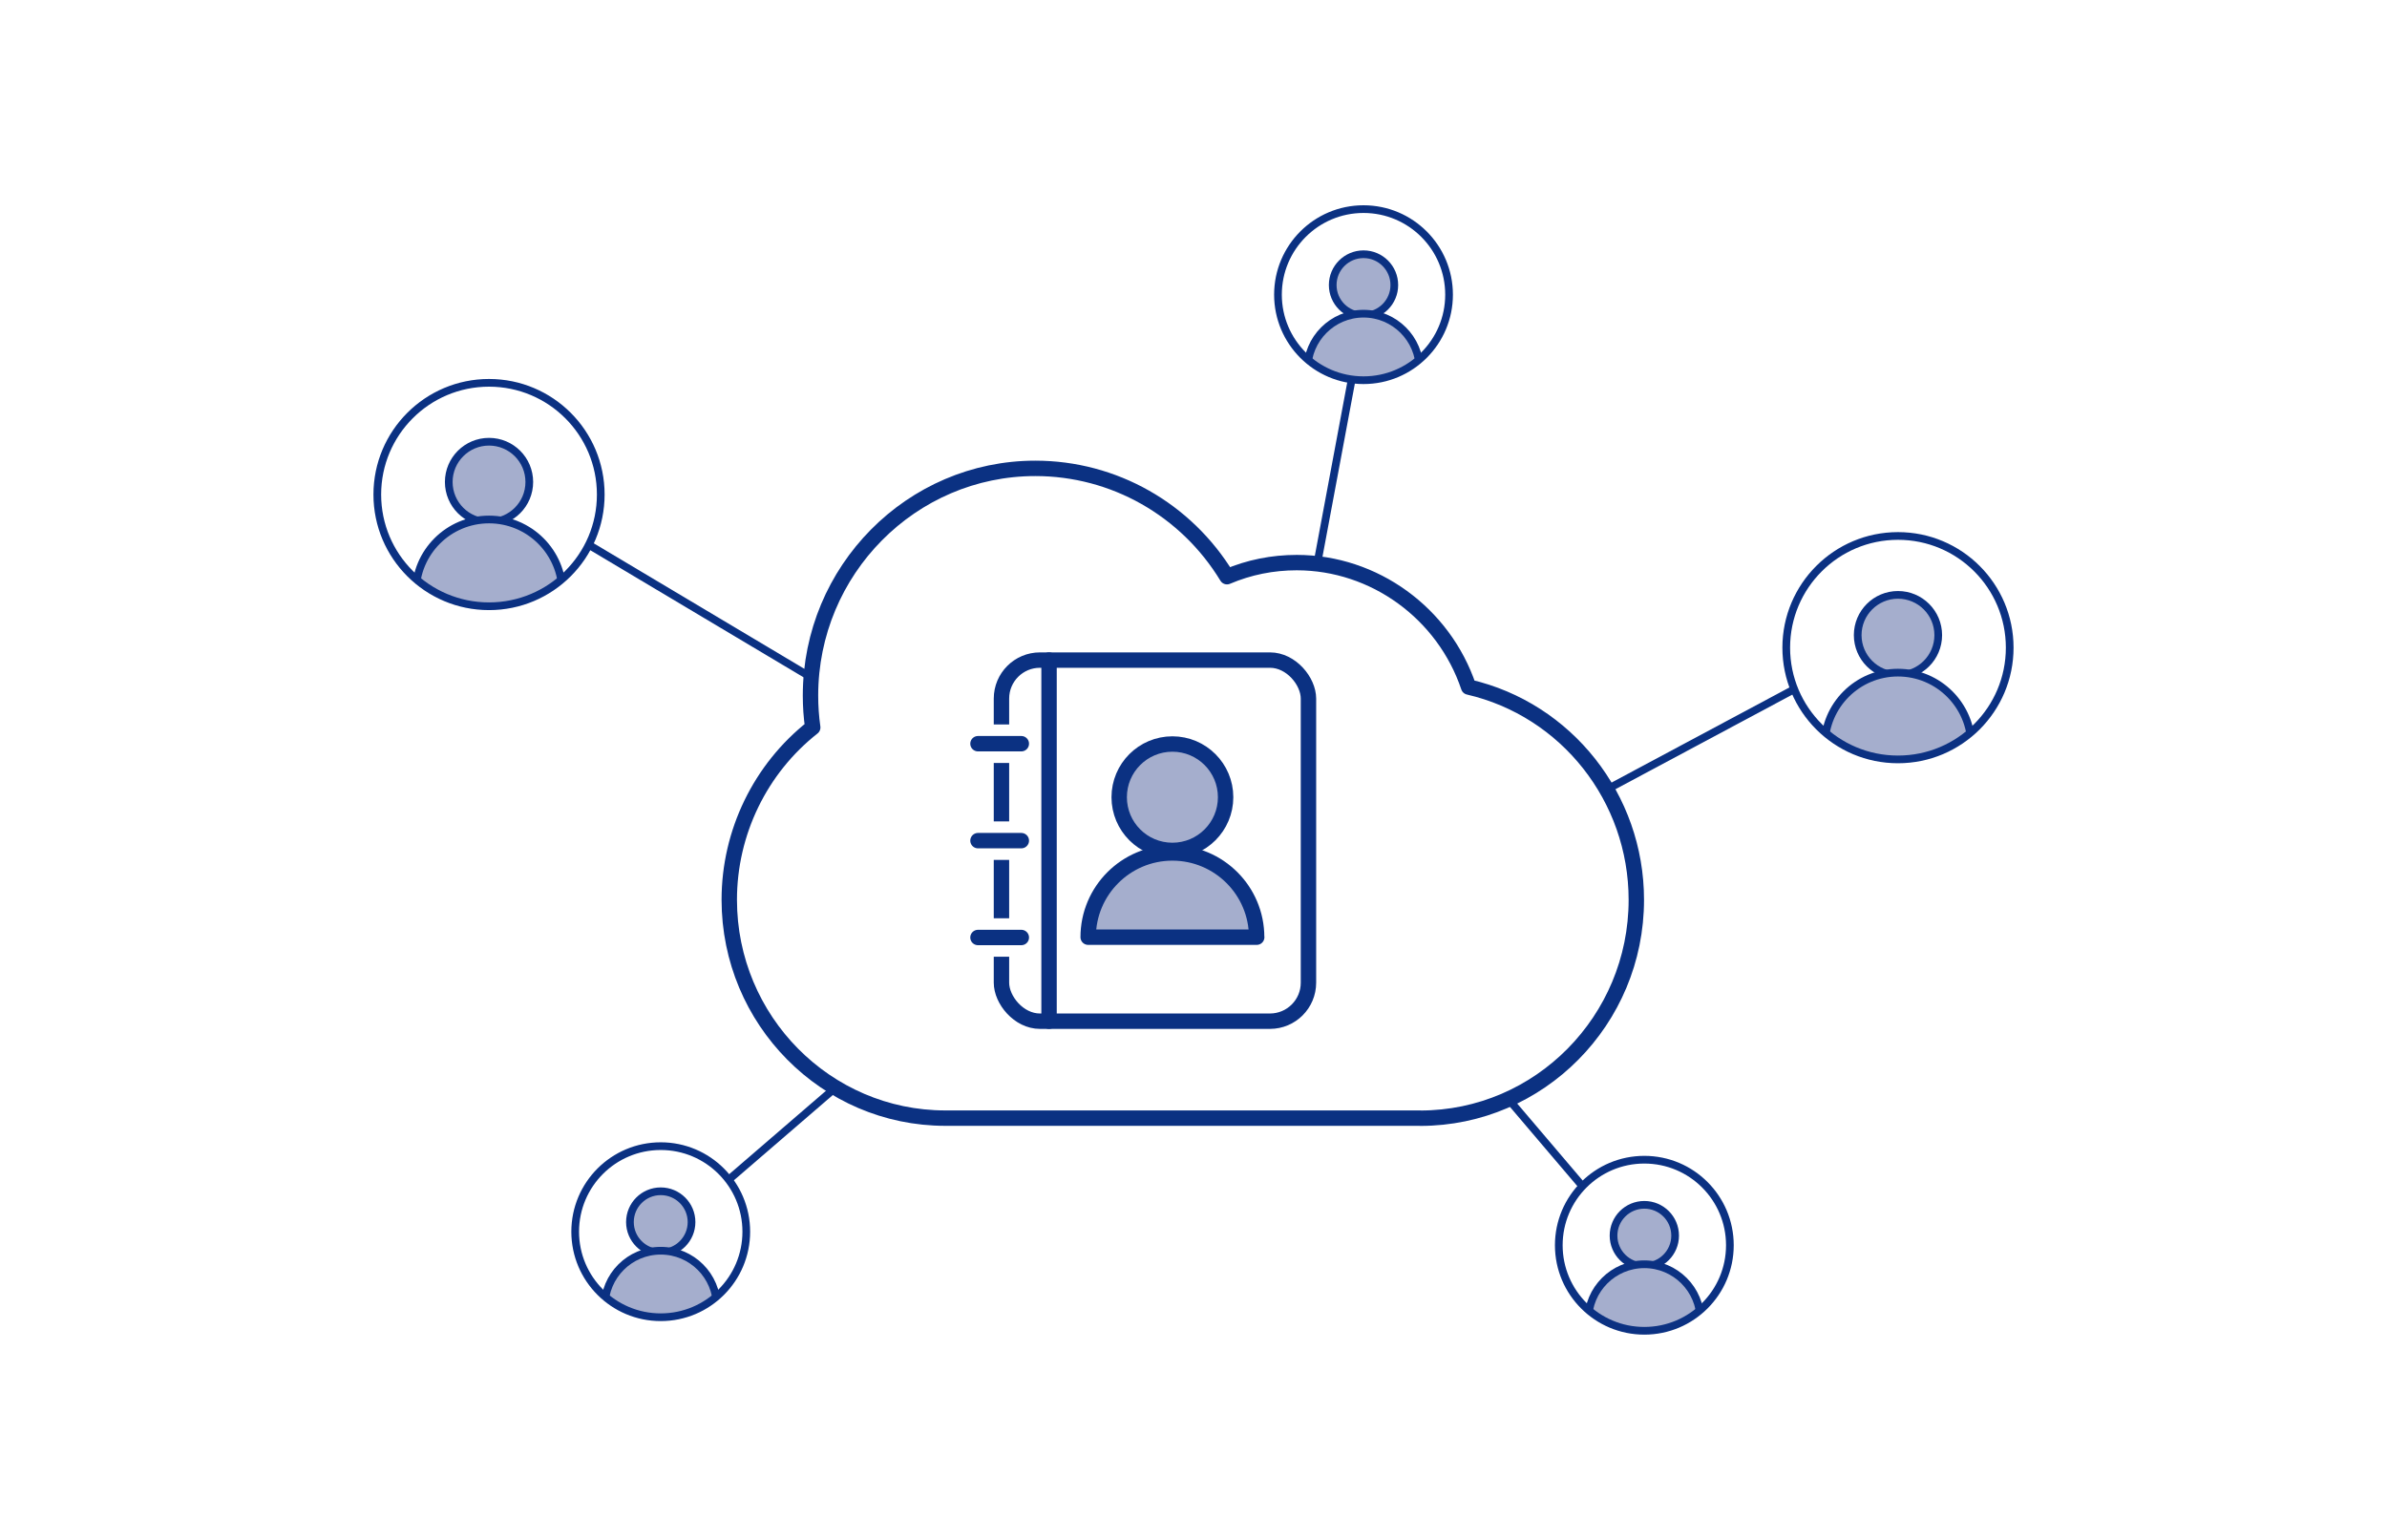 <?xml version="1.0" encoding="UTF-8"?><svg id="_レイヤー_2" xmlns="http://www.w3.org/2000/svg" width="310" height="200" xmlns:xlink="http://www.w3.org/1999/xlink" viewBox="0 0 310 200"><defs><style>.cls-1,.cls-2,.cls-3,.cls-4,.cls-5,.cls-6{stroke-linecap:round;stroke-linejoin:round;}.cls-1,.cls-2,.cls-3,.cls-4,.cls-6{stroke:#0b3182;}.cls-1,.cls-2,.cls-6{stroke-width:2px;}.cls-1,.cls-4{fill:#a5aecd;}.cls-7,.cls-2{fill:#fff;}.cls-8{clip-path:url(#clippath-2);}.cls-3,.cls-5,.cls-6,.cls-9{fill:none;}.cls-10{clip-path:url(#clippath-1);}.cls-11{clip-path:url(#clippath-4);}.cls-5{stroke:#fff;stroke-width:5px;}.cls-12{clip-path:url(#clippath);}.cls-13{clip-path:url(#clippath-3);}</style><clipPath id="clippath"><circle class="cls-9" cx="63.51" cy="64.23" r="14.51"/></clipPath><clipPath id="clippath-1"><circle class="cls-9" cx="85.81" cy="159.97" r="11.11"/></clipPath><clipPath id="clippath-2"><circle class="cls-9" cx="246.49" cy="84.12" r="14.51"/></clipPath><clipPath id="clippath-3"><circle class="cls-9" cx="213.55" cy="161.73" r="11.11"/></clipPath><clipPath id="clippath-4"><circle class="cls-9" cx="177.08" cy="38.27" r="11.11"/></clipPath></defs><g id="_アイコン"><g><rect class="cls-7" width="310" height="200"/><g><line class="cls-3" x1="75.39" y1="70.12" x2="106.53" y2="88.68"/><line class="cls-3" x1="195.74" y1="142.57" x2="205.92" y2="154.54"/><line class="cls-3" x1="92.75" y1="154.84" x2="110.12" y2="139.87"/><line class="cls-3" x1="207.71" y1="103.05" x2="233.46" y2="89.28"/><line class="cls-3" x1="175.68" y1="48.57" x2="171.1" y2="73.07"/><g><g class="cls-12"><circle class="cls-7" cx="63.51" cy="64.23" r="14.51"/><g><circle class="cls-4" cx="63.51" cy="62.6" r="5.23"/><circle class="cls-4" cx="63.51" cy="76.99" r="9.52"/></g></g><circle class="cls-3" cx="63.51" cy="64.23" r="14.51"/></g><g><g class="cls-10"><circle class="cls-7" cx="85.81" cy="159.97" r="11.11"/><g><circle class="cls-4" cx="85.81" cy="158.72" r="4"/><circle class="cls-4" cx="85.81" cy="169.73" r="7.29"/></g></g><circle class="cls-3" cx="85.81" cy="159.97" r="11.11"/></g><g><g class="cls-8"><circle class="cls-7" cx="246.49" cy="84.12" r="14.51"/><g><circle class="cls-4" cx="246.49" cy="82.49" r="5.23"/><circle class="cls-4" cx="246.49" cy="96.88" r="9.52"/></g></g><circle class="cls-3" cx="246.49" cy="84.12" r="14.51"/></g><g><g class="cls-13"><circle class="cls-7" cx="213.55" cy="161.73" r="11.11"/><g><circle class="cls-4" cx="213.55" cy="160.48" r="4"/><circle class="cls-4" cx="213.55" cy="171.49" r="7.29"/></g></g><circle class="cls-3" cx="213.55" cy="161.73" r="11.11"/></g><g><g class="cls-11"><circle class="cls-7" cx="177.08" cy="38.27" r="11.11"/><g><circle class="cls-4" cx="177.08" cy="37.02" r="4"/><circle class="cls-4" cx="177.08" cy="48.03" r="7.29"/></g></g><circle class="cls-3" cx="177.08" cy="38.27" r="11.11"/></g><path class="cls-2" d="m184.44,145.22h-61.67c-15.47,0-28.06-12.72-28.06-28.36,0-8.74,4.03-17.02,10.84-22.38-.2-1.39-.29-2.78-.29-4.14,0-16.27,13.1-29.51,29.2-29.51,10.2,0,19.59,5.35,24.89,14.07,2.87-1.22,5.91-1.83,9.06-1.83,10.08,0,19.1,6.59,22.32,16.16,12.69,2.93,21.78,14.38,21.78,27.64,0,15.64-12.59,28.36-28.06,28.36Z"/><rect class="cls-2" x="130.06" y="85.73" width="39.87" height="46.9" rx="5" ry="5"/><g><circle class="cls-1" cx="152.26" cy="103.54" r="6.91"/><path class="cls-1" d="m163.21,121.72h-21.89c0-6.04,4.9-10.94,10.94-10.94s10.94,4.9,10.94,10.94Z"/></g><line class="cls-6" x1="136.24" y1="85.73" x2="136.24" y2="132.63"/><g><line class="cls-5" x1="127.01" y1="96.59" x2="132.64" y2="96.59"/><line class="cls-5" x1="127.01" y1="109.18" x2="132.64" y2="109.18"/><line class="cls-5" x1="127.01" y1="121.76" x2="132.64" y2="121.76"/></g><g><line class="cls-6" x1="127.01" y1="96.59" x2="132.64" y2="96.59"/><line class="cls-6" x1="127.01" y1="109.18" x2="132.64" y2="109.18"/><line class="cls-6" x1="127.01" y1="121.76" x2="132.64" y2="121.76"/></g></g></g></g></svg>